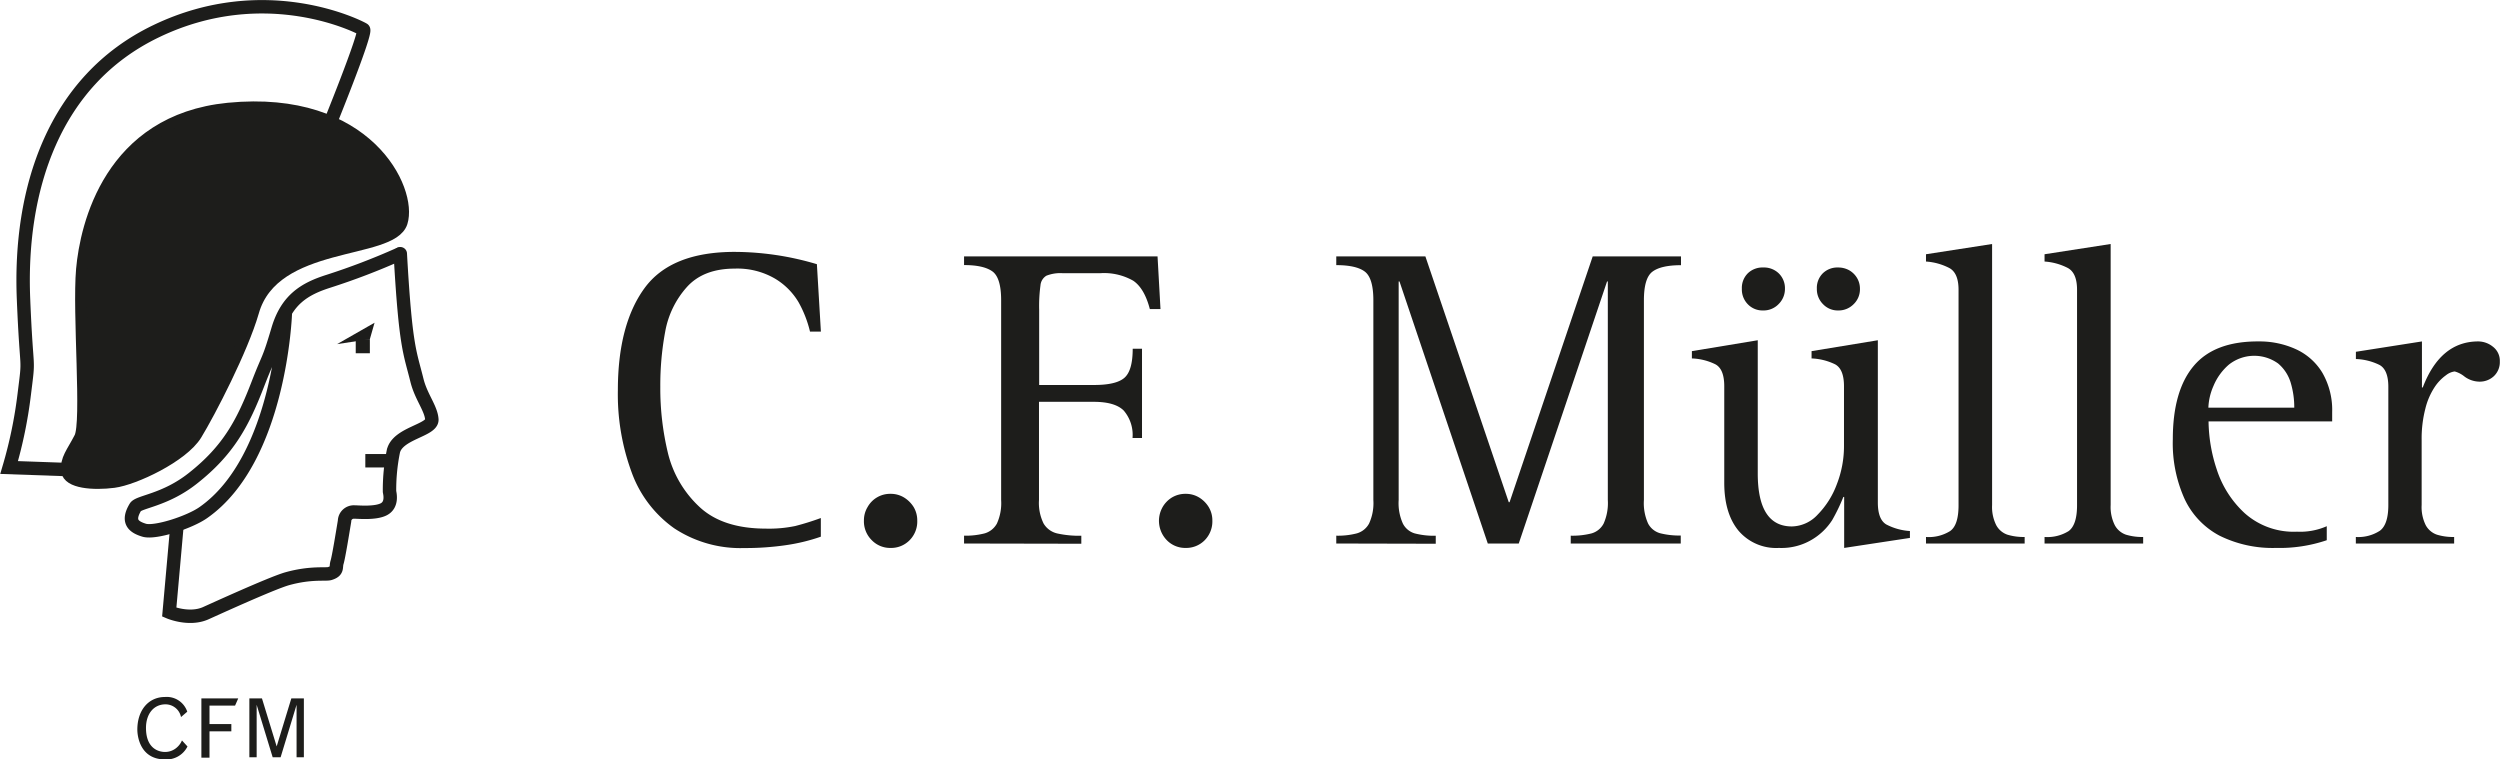 <svg xmlns="http://www.w3.org/2000/svg" viewBox="0 0 424.69 129.01"><defs><style>.cls-1,.cls-3{fill:none;stroke-width:2.28px;}.cls-1,.cls-3,.cls-4{stroke:#1d1d1b;}.cls-1{stroke-linecap:round;}.cls-2,.cls-4{fill:#1d1d1b;}.cls-4{stroke-width:1.99px;}</style></defs><g id="Ebene_2" data-name="Ebene 2"><g id="Ebene_1-2" data-name="Ebene 1"><path class="cls-1" d="M68,43.1c.9,16,1.64,16.68,2.83,21.51.69,2.79,2.39,4.73,2.53,6.63s-5.92,2.33-6.55,5.5a32.92,32.92,0,0,0-.64,6.76c.06.35.53,2.21-.95,3s-4.56.46-5,.48a1.57,1.57,0,0,0-1.69,1.54c-.28,1.68-1,6.15-1.27,7S57.47,97,56,97.44c-.7.2-3.19-.24-7.2.87-2.68.75-13.1,5.53-13.92,5.89-2.82,1.21-6.13-.21-6.13-.21l1.31-14.66"/><rect class="cls-2" x="60.43" y="57.61" width="2.4" height="2.4"/><polygon class="cls-2" points="63.63 54.82 57.26 58.46 62.83 57.61 63.63 54.82"/><line class="cls-3" x1="66.36" y1="78.27" x2="62.06" y2="78.27"/><path class="cls-1" d="M67.79,43.19a116.82,116.82,0,0,1-12,4.59c-4.1,1.3-7.08,3.16-8.57,8.19-1.66,5.6-1.49,4.29-3.36,9.13-2.58,6.71-5,11.37-11.17,16.21C28,85,23.55,85.22,23,86.16c-1.44,2.4-.37,3.35,1.49,3.91s7.73-1.35,10.06-3c13.08-9.15,13.92-33.81,13.92-33.81"/><path class="cls-2" d="M139.44,88v3.17a31.68,31.68,0,0,1-6,1.45,47.55,47.55,0,0,1-7,.48,20.45,20.45,0,0,1-11.9-3.35,19.92,19.92,0,0,1-7.21-9.44,38.28,38.28,0,0,1-2.37-14q0-11.11,4.5-17.32t15.38-6.2a49.19,49.19,0,0,1,13.93,2.09l.68,11.45H137.6a19.34,19.34,0,0,0-1.95-5,11.48,11.48,0,0,0-4-4,12.69,12.69,0,0,0-6.83-1.7q-5.34,0-8.16,3.16A15.38,15.38,0,0,0,113,56.35a49.58,49.58,0,0,0-.83,9.37,46.88,46.88,0,0,0,1.32,11.34,18.4,18.4,0,0,0,5.28,9q3.94,3.73,11.31,3.74a21.79,21.79,0,0,0,5-.44A45,45,0,0,0,139.44,88Z"/><path class="cls-2" d="M151.29,93.08a4.32,4.32,0,0,1-3.21-1.33,4.48,4.48,0,0,1-1.32-3.3,4.35,4.35,0,0,1,.62-2.31,4.37,4.37,0,0,1,3.91-2.25,4.33,4.33,0,0,1,2.28.62,5,5,0,0,1,1.64,1.63,4.42,4.42,0,0,1,.61,2.31,4.5,4.5,0,0,1-1.3,3.32A4.38,4.38,0,0,1,151.29,93.08Z"/><path class="cls-2" d="M163.77,92.33V91a13,13,0,0,0,3.49-.39,3.46,3.46,0,0,0,2.09-1.67,8.4,8.4,0,0,0,.72-4V51q0-3.77-1.45-4.87c-1-.73-2.58-1.1-4.85-1.1V43.56h32.87l.5,8.94h-1.81c-.61-2.34-1.54-3.93-2.8-4.8a10,10,0,0,0-5.63-1.29h-6.37a6.43,6.43,0,0,0-2.78.43,2.13,2.13,0,0,0-1,1.65,26,26,0,0,0-.22,4.11V65.4h9.3c2.52,0,4.24-.4,5.18-1.22s1.41-2.46,1.41-4.94H194V74.41h-1.61a6.34,6.34,0,0,0-1.5-4.67q-1.49-1.48-5.09-1.48h-9.3V84.93a7.9,7.9,0,0,0,.78,4,3.64,3.64,0,0,0,2.32,1.69,17.27,17.27,0,0,0,4.09.39v1.36Z"/><path class="cls-2" d="M201.42,93.08a4.35,4.35,0,0,1-3.22-1.33,4.72,4.72,0,0,1-.7-5.61,4.58,4.58,0,0,1,1.62-1.65,4.45,4.45,0,0,1,2.3-.6,4.33,4.33,0,0,1,2.28.62,4.89,4.89,0,0,1,1.63,1.63,4.34,4.34,0,0,1,.62,2.31,4.54,4.54,0,0,1-1.3,3.32A4.4,4.4,0,0,1,201.42,93.08Z"/><path class="cls-2" d="M227,92.33V91a12.84,12.84,0,0,0,3.48-.39,3.41,3.41,0,0,0,2.09-1.67,8.28,8.28,0,0,0,.73-4V51c0-2.51-.49-4.13-1.45-4.86s-2.58-1.1-4.85-1.1V43.56h15.14l14.16,41.75h.14l14.12-41.75h15v1.49c-2.26,0-3.88.37-4.85,1.1s-1.45,2.35-1.45,4.86V84.93a8.42,8.42,0,0,0,.71,4A3.31,3.31,0,0,0,282,90.58a13.11,13.11,0,0,0,3.52.39v1.36H266.83V91a13.12,13.12,0,0,0,3.54-.39,3.36,3.36,0,0,0,2.05-1.67,8.56,8.56,0,0,0,.71-4V47.81H273L258,92.33h-5.26l-15-44.52h-.14V84.93a8.42,8.42,0,0,0,.71,4,3.3,3.3,0,0,0,2.05,1.69,13.12,13.12,0,0,0,3.54.39v1.36Z"/><path class="cls-2" d="M313.28,93.08V84.42h-.14a31,31,0,0,1-1.9,3.94A10.32,10.32,0,0,1,308,91.55a10.1,10.1,0,0,1-5.8,1.53,8.4,8.4,0,0,1-6.87-2.93q-2.41-2.93-2.42-8.11V65.61q0-2.91-1.5-3.72a9.78,9.78,0,0,0-4-1V59.65l11.19-1.85V80.43q0,9,5.81,9a6.13,6.13,0,0,0,4.36-2,14.53,14.53,0,0,0,3.26-5.16,17.84,17.84,0,0,0,1.22-6.46V65.63c0-1.95-.5-3.19-1.51-3.74a10,10,0,0,0-4-1V59.65L319,57.8V85.36c0,1.93.48,3.17,1.45,3.74a10,10,0,0,0,4,1.11v1.17ZM299.5,52.74a3.46,3.46,0,0,1-2.6-1.07,3.58,3.58,0,0,1-1-2.61,3.5,3.5,0,0,1,1-2.62,3.57,3.57,0,0,1,2.62-1,3.61,3.61,0,0,1,2.65,1,3.51,3.51,0,0,1,1.05,2.61,3.6,3.6,0,0,1-1.07,2.6A3.54,3.54,0,0,1,299.5,52.74Zm12.76,0a3.43,3.43,0,0,1-2.57-1.07,3.58,3.58,0,0,1-1.05-2.61,3.5,3.5,0,0,1,1-2.62,3.54,3.54,0,0,1,2.59-1,3.85,3.85,0,0,1,1.9.47,3.68,3.68,0,0,1,1.33,1.3,3.56,3.56,0,0,1,.5,1.87,3.5,3.5,0,0,1-1.09,2.61A3.58,3.58,0,0,1,312.26,52.74Z"/><path class="cls-2" d="M327.18,92.33V91.22a6.83,6.83,0,0,0,4.09-1q1.44-1,1.44-4.38V49.22c0-1.87-.51-3.09-1.53-3.67a10,10,0,0,0-4-1.12V43.19l11.23-1.74V85.79a6.87,6.87,0,0,0,.71,3.44,3.42,3.42,0,0,0,1.89,1.6,9.54,9.54,0,0,0,2.93.39v1.11Z"/><path class="cls-2" d="M347.32,92.33V91.22a6.85,6.85,0,0,0,4.09-1c.95-.7,1.43-2.16,1.43-4.38V49.22c0-1.87-.51-3.09-1.52-3.67a10,10,0,0,0-4-1.12V43.19l11.23-1.74V85.79a6.87,6.87,0,0,0,.71,3.44,3.42,3.42,0,0,0,1.89,1.6,9.47,9.47,0,0,0,2.92.39v1.11Z"/><path class="cls-2" d="M395.26,89.39v2.38a25,25,0,0,1-8.63,1.31A20.28,20.28,0,0,1,377.05,91a13.52,13.52,0,0,1-5.94-6.24,23,23,0,0,1-2-10.16q0-8.23,3.56-12.45T383.79,58a14.82,14.82,0,0,1,6.18,1.3,10.17,10.17,0,0,1,4.53,4A12.64,12.64,0,0,1,396.18,70v1.58h-21a26.67,26.67,0,0,0,1.38,8.13,17.31,17.31,0,0,0,4.74,7.45,12.49,12.49,0,0,0,8.91,3.16A11.21,11.21,0,0,0,395.26,89.39ZM375.15,69.25h14.59a14.49,14.49,0,0,0-.6-4.22A6.82,6.82,0,0,0,387,61.75a6.94,6.94,0,0,0-8.39.21A9.68,9.68,0,0,0,376,65.6,10,10,0,0,0,375.15,69.25Z"/><path class="cls-2" d="M400.2,92.33V91.22a6.73,6.73,0,0,0,4.1-1.07c.94-.71,1.42-2.16,1.42-4.36V65.71c0-1.94-.51-3.18-1.51-3.72a9.85,9.85,0,0,0-4-1V59.76L411.43,58v7.82h.14Q414.56,58,421,58a4,4,0,0,1,2.5.91,3,3,0,0,1,1.16,2.49,3.28,3.28,0,0,1-1,2.49,3.5,3.5,0,0,1-2.54.94,4.34,4.34,0,0,1-2.47-.87,4.52,4.52,0,0,0-1.66-.86,3,3,0,0,0-1.47.64,7.63,7.63,0,0,0-1.92,2,11.74,11.74,0,0,0-1.6,3.72,20.22,20.22,0,0,0-.62,5.27V85.79a6.88,6.88,0,0,0,.7,3.44,3.43,3.43,0,0,0,1.9,1.6,9.42,9.42,0,0,0,2.92.39v1.11Z"/><path class="cls-3" d="M55.55,22.21S62.4,5.42,61.74,5,45.1-3.64,26.51,5.31C9.06,13.7,3.2,32.26,4,50.92c.55,13.47,1,8.95.11,16.13A76,76,0,0,1,1.55,79.42l9.38.33"/><path class="cls-4" d="M68.25,37.78C70,32.26,62.4,16.13,38.77,18.45c-20.13,2-24.19,19.88-24.85,27.28s1,26-.34,28.61S11.16,78,11.38,80s4.48,2.33,7.95,1.88,11.7-4.31,14-8.07S41.17,59.34,43,53C46.5,40.54,66.49,43.3,68.25,37.78Z"/><path class="cls-2" d="M31.85,126.81a4,4,0,0,1-3.79,2.2c-4.41,0-4.73-4.2-4.73-5.06,0-3.31,1.9-5.55,4.7-5.55a3.67,3.67,0,0,1,3.78,2.5l-1.06.91a2.69,2.69,0,0,0-2.64-2.16c-2,0-3.31,1.63-3.31,4,0,3.77,2.46,4.09,3.23,4.09a3,3,0,0,0,2.14-.88,3.11,3.11,0,0,0,.74-1.08Z"/><path class="cls-2" d="M34.21,118.64h6.26l-.54,1.23H35.59V123H39.3v1.24H35.59v4.47H34.21Z"/><path class="cls-2" d="M49.49,118.64h2.13v10H50.38v-8.91l-2.71,8.91H46.32l-2.72-8.91v8.91H42.36v-10H44.5L47,126.8Z"/></g></g></svg>